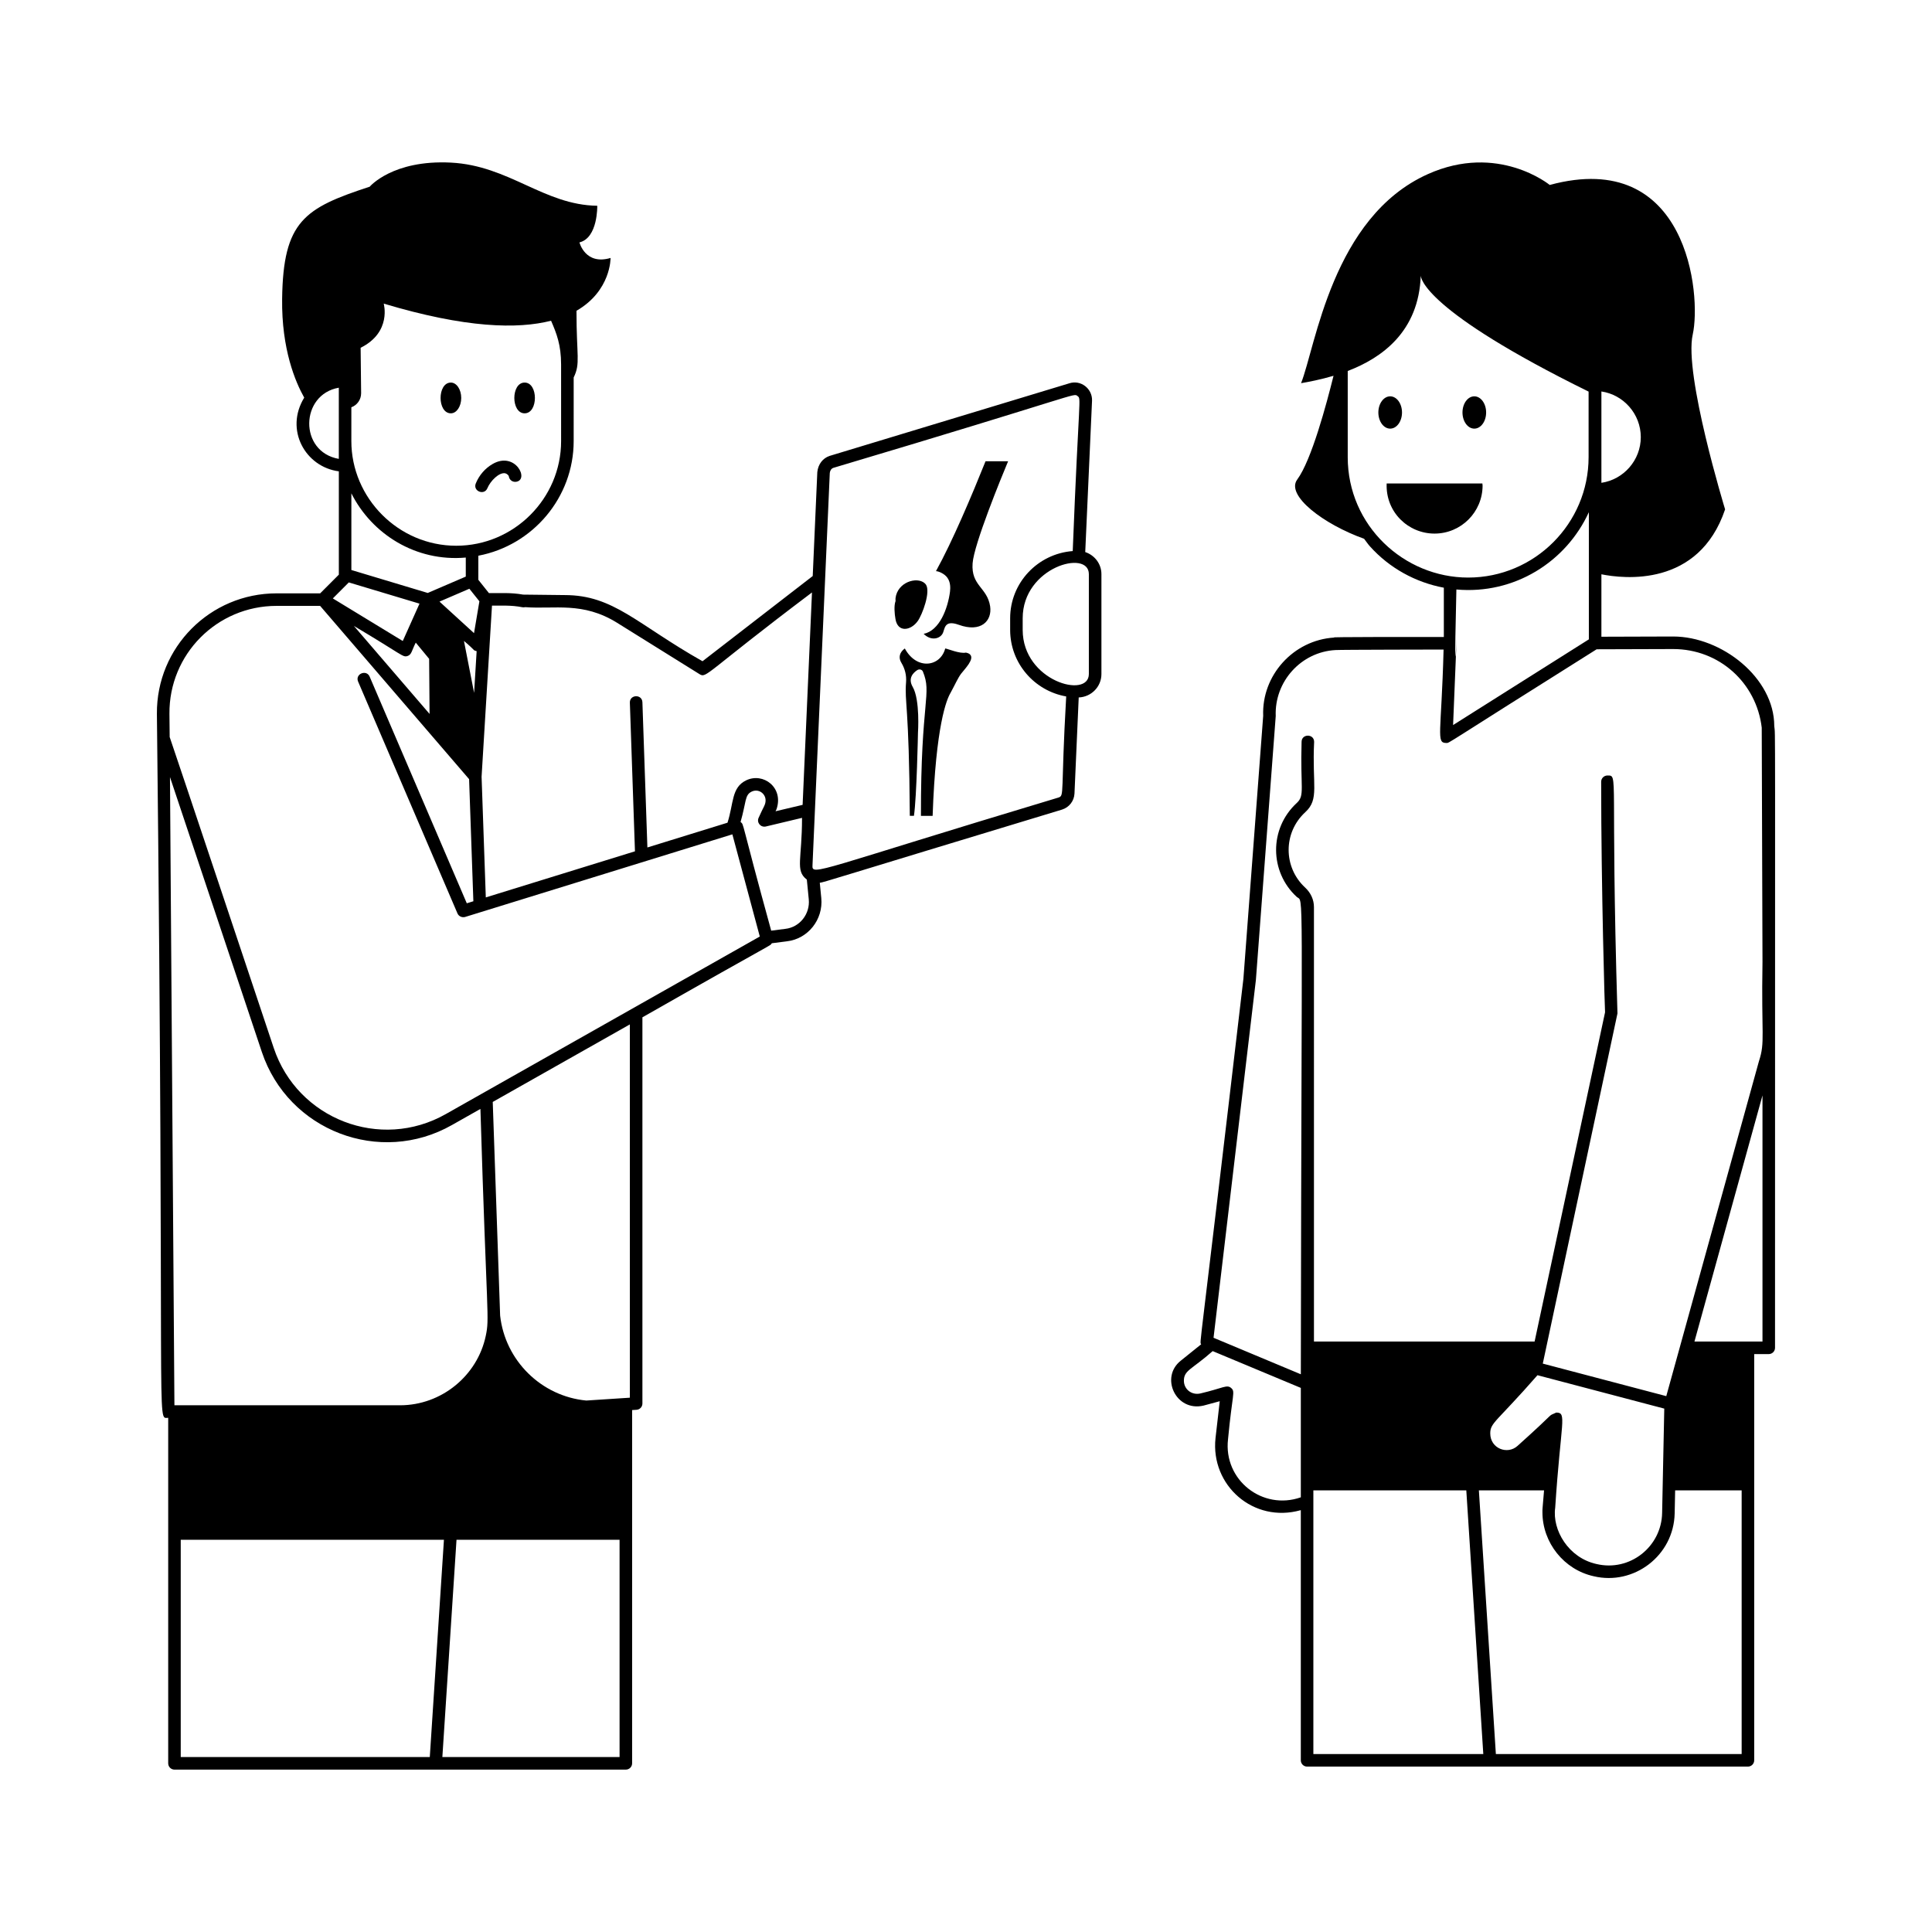<svg xmlns="http://www.w3.org/2000/svg" width="1200pt" height="1200pt" viewBox="0 0 1200 1200"><path d="m280.04 237.62c-8.52 0-8.52 19.102 0 19.102 3.555 0 6.441-4.277 6.441-9.551-0.004-5.273-2.887-9.551-6.441-9.551z"></path><path d="m325.85 237.62c-8.523 0-8.52 19.102 0 19.102 8.52 0 8.52-19.102 0-19.102z"></path><path d="m198.86 368.54h-27.066c-41.273 0-74.668 33.504-74.34 74.801 5.062 453.68-0.613 437.29 7.016 437.29v214.61c0 2.144 1.742 3.894 3.894 3.894h280.36c2.152 0 3.894-1.75 3.894-3.894l0.004-219.42 2.769-0.18c2.039-0.137 3.621-1.84 3.621-3.883v-239.88c86.578-49.32 78.73-43.879 80.375-46.008l9.359-1.203c13.082-1.477 22.668-13.516 21.367-26.848l-0.93-9.512c3-0.391 6.789-1.953 150.49-45.461 4.43-1.414 7.457-5.297 7.707-9.938l2.629-59.707c7.812-0.301 14.105-6.656 14.105-14.531v-62.062c0-6.441-4.254-11.762-10.051-13.711l4.223-94.07c0.254-7.422-7.004-13.117-14.215-10.715l-148.77 45.062c-4.238 1.398-7.168 5.176-7.656 10.074l-2.848 64.539-68.457 52.922c-40.918-23.102-55.137-41.09-85.594-41.09-2.086-0.023-27.398-0.309-25.797-0.289-7.816-1.387-14.227-0.832-21.281-0.957l-6.57-8.246v-14.961c33.945-6.426 59.219-36.297 59.219-71.168l0.004-39.539c4.309-8.895 1.734-12.891 1.742-41.43 21.52-12.406 21.168-32.805 21.168-32.805-15.738 4.676-19.324-9.664-19.324-9.664 11.531-2.805 11.066-22.754 11.066-22.754-33.195-0.469-54.703-24.938-90.855-26.805-36.312-1.871-50.492 14.961-50.492 14.961-40.52 13.246-53.766 21.352-54.391 69.66-0.406 31.344 8.277 51.68 13.723 61.359-12.262 19.961 0.68 43.059 21.5 45.777v64.172zm90.445-22.234v11.828l-23.621 10.164-47.445-14.258v-47.625c12.719 25.328 40.035 42.664 71.066 39.891zm-31.07 52.836 8.312 10.066 0.266 34.23-46.992-54.652c30.566 18.133 30.191 19.566 33.227 18.699 2.707-0.852 2.652-3.422 5.188-8.344zm36.238 31.223-6.262-32.066 0.07-0.125c7.836 6.633 5.117 5.484 7.773 6.277zm-77.824-68.613 43.91 13.184-10.395 23.207-43.434-26.449zm81.75 327.02c3.961 131.23 5.758 129.33 3.305 141-5.18 24.652-27.449 43.074-53.238 43.074h-140.13l-2.762-390.2 57.062 170.76c16.371 48.926 73.324 70.828 118.14 45.336zm-186.14 267.61h163.48l-8.789 134.96h-154.69zm162.5 134.96 8.789-134.96h101.28v134.96zm116.46-223.21-27.059 1.766c-27.914-2.613-50.41-24.781-53.52-52.734l-4.59-132.73 85.168-48.16zm-114.29-176.18c-40.707 23.113-92.145 3.129-106.9-41.031-3.211-9.613-63.18-189.25-64.641-193.14l-0.148-14.477c-0.297-36.832 29.422-66.98 66.547-66.98h27.043l92.535 107.62 2.652 75.844-4.086 1.262-60.328-140.76c-2-4.684-9.211-1.711-7.168 3.074l61.715 143.99c0.785 1.828 2.84 2.695 4.734 2.191l166-51.32 17.039 63.465zm210.88-115.03-8.805 1.125c-19.449-70.629-16.684-65.461-19.023-67.504 3.578-12.449 2.547-16.746 6.809-18.816 4.262-2.109 8.734 1.109 8.734 5.371 0 2.957-1.426 4.141-4.309 10.805-1.355 2.84 1.074 6.106 4.383 5.465 5.578-1.348 12.223-2.965 22.559-5.383 0.004 25.766-4.289 32.57 2.766 38.168 0.066 0.051 0.148 0.066 0.215 0.117l1.203 12.301c0.895 9.113-5.598 17.348-14.531 18.352zm188.5-220.33v62.062c0 15.613-41.098 4.441-41.098-27.41v-7.246c0-31.801 41.098-43.023 41.098-27.406zm-160.91-62.809c0.168-1.613 1.012-2.785 2.238-3.195 154.12-45.879 148.96-46.641 151.61-44.621 2.512 1.926 0.891-1.328-2.957 96.309-21.676 1.656-38.867 19.625-38.867 41.73v7.246c0 20.719 15.082 37.871 34.812 41.32-3.488 61.094-0.906 61.543-4.887 62.824-149.43 44.895-153.14 49.07-152.69 42.082zm-190.87 83.387c0.57 0.105 1.125 0.062 1.66-0.062 18.406 1.383 35.703-3.551 57.043 9.68l51.273 31.945c4.406 2.742 3.387-0.668 69.832-50.75l-5.816 131.93c-6.449 1.5-12.43 2.918-16.812 3.973l0.625-1.34c4.535-13.398-8.293-23.039-18.969-17.82-9.117 4.484-7.602 14.105-11.5 26.273l-49.758 15.379-3.094-90.199c-0.203-5.168-7.957-4.875-7.793 0.273l3.168 92.312-92.645 28.637-2.621-74.941 6.461-106.3c5.281 0.113 11.719-0.426 18.945 1.016zm-30.105 16.086-21.445-19.59 18.555-7.988 6.231 7.793zm54.09-119.27c0 35.613-29.242 64.984-65.145 64.984-36.004 0-65.137-29.719-65.137-64.984v-21.008c3.551-1.32 6.074-4.688 6.074-8.766l-0.312-28.207c19.48-9.664 14.336-27.43 14.336-27.43 50.914 15.262 83.164 15.934 103.95 10.637 3.441 7.926 6.231 15.023 6.231 27.227zm-138.07-33.176v44.211c-24.957-4.402-24.031-40.055 0-44.211z"></path><path d="m306.03 288.16c-4.742 2.738-8.371 6.926-10.5 12.086-1.977 4.797 5.238 7.723 7.199 2.984 1.883-4.559 7.273-9.949 11.043-9.27 1.117 0.242 2.199 1.387 2.262 1.84 0.258 2.102 2.062 3.637 4.262 3.484 8.871-0.898-0.133-19.211-14.266-11.125z"></path><path d="m573.7 393.7c4.438 4.414 9.766 3.199 11.672 0 1.617-2.535 0.629-9.047 10.07-5.648 13.949 5.074 20.871-2.484 19.555-11.438-1.824-11.859-11.902-12.652-10.895-26.734 0.836-11.879 17.949-53.582 22.051-63.391h-14.012c-8.43 21.012-20.492 49.629-30.797 68.266 1.562 0 5.246 1.527 7.07 4.055 2.031 2.848 1.918 6.371 1.641 8.734-1.359 10.359-6.43 24.102-16.355 26.156z"></path><path d="m600.11 405.39c-0.051 0-0.098-0.051-0.152-0.051-3.715 0.871-11.25-2.367-12.82-2.559 0 0-0.004 0.051-0.059 0.051-3.027 11.352-17.703 13.566-25.086-0.051-3.188 2.309-4.227 5.594-2.055 9.027 2.144 3.559 3.176 7.672 2.828 11.984-1.004 12.504 1.883 13.699 2.332 82.945h2.562c1.738-11.684 2.508-51.602 2.508-51.602s1.398-20.359-3.246-28.434c-3.133-5.367 0.195-8.777 2.801-10.48 1.246-0.801 2.871-0.402 3.461 0.805 5.836 14.176-1.312 17.23-1.18 89.715h7.266c1.961-56.316 8.711-72.363 11.117-76.375 2.953-5.43 4.465-9.039 6.512-11.836 2.621-3.356 8.434-9.16 5.641-11.984-0.605-0.656-1.566-0.957-2.43-1.156z"></path><path d="m569.98 385.81c2.926-4.051 8.207-18.352 5.09-22.777-3.832-5.055-15.953-2.531-18.496 6.707-0.195 0.789-0.461 2.137-0.348 2.945-0.023 0.191 0.051 0.434 0.027 0.625-1.094 2.887-0.617 7.988-0.086 11.004 1.309 8.719 9.461 7.531 13.812 1.496z"></path><path d="m747.57 873.03 10.035-2.711-2.633 22.98c-3.133 29.254 23.535 53.008 52.984 44.68v155.39c0 2.144 1.742 3.894 3.894 3.894h273.82c2.152 0 3.894-1.75 3.894-3.894l0.004-252.32h9.039c2.152 0 3.894-1.75 3.894-3.894 0-412.45 0.262-378-0.473-386.17 0-30.078-32.742-55.641-62.816-55.641l-44.555 0.141 0.004-38.781c13.645 2.754 60.395 8.328 76.832-40.32 0 0-25.715-84-20.105-108.62 5.457-24.469-2.961-116.11-88.832-92.883 0 0-32.105-26.336-75.742-6.703-59.375 26.648-69.66 107.22-78.699 129.82 4.684-0.781 11.93-2.172 20.164-4.582-4.309 17.348-13.664 52.395-22.504 64.375-7.441 9.875 16.414 27.918 41.48 36.848 1.293 1.605 2.359 3.367 3.781 4.871 12.062 13.387 28.223 22.242 45.758 25.527v30.625c-15.914-0.035-74.926-0.07-67.852 0.32-0.098 0.016-0.145 0-0.246 0.023-25.371 1.566-45.117 23.484-44.105 48.609l-12.289 163.32c-28.234 241.23-27.277 224.62-26.23 227.02l-12.695 10.219c-13.043 10.324-2.973 31.941 14.195 27.859zm244.03 98.406c-17.375-3.824-27.59-21.102-25.637-34.957 3.516-53.793 7.523-59.109 0.641-59.109-6.43 3.121 2.144-2.773-23.984 20.652-6.273 5.762-17 1.719-17-7.715 0-6.758 3.918-7.055 29.336-36.141l78.754 20.746-1.336 64.871c-0.41 20.91-20.043 36.578-40.773 31.652zm-175.85-45.754h94.996l10.559 163.79h-105.55c-0.004-75.309-0.004-124.51-0.004-163.79zm113.36 163.79-10.555-163.79h40.484c-1.094 13.359-1.004 11.148-1.004 13.566 0 18.992 13.414 35.719 31.832 39.781 24.875 5.938 49.77-12.723 50.301-39.082l0.293-14.266h41.312v163.79zm123.34-256.21 42.262-152.88v152.88h-42.262zm-57.789-533.38v-56.738c13.805 2.039 24.465 14.031 24.465 28.367 0 14.336-10.66 26.332-24.465 28.371zm-157.56-15.965v-53.496c21.051-8.039 44.184-24.34 45.355-59.277 0 1.387 1.867 21.656 104.25 72.078v40.695c0 41.258-33.559 74.816-74.801 74.816-39.742 0-74.809-32.184-74.809-74.816zm149.77 34.207v78.992l-84.328 53.223c5.184-129.14-0.555 24.266 2.047-84.199 35.941 3.223 68.098-17.066 82.281-48.016zm-206.81 290.55 12.32-163.93c-0.852-21.473 15.805-39.859 37.133-40.984 2.617-0.238 68.684-0.312 67.121-0.309-1.379 52.582-4.82 58.02 1.715 58.02 2.113 0-3.328 2.547 93.348-58.188l47.535-0.148c28.699 0 51.723 21.051 55.012 48.805l0.473 145.55c-0.797 45.855 1.762 49.566-2.191 61.602-5.887 21.277 21.324-77.07-57.57 208.07l-76.703-20.207c63.258-296.62 41.828-196.13 46.383-217.5-4.492-149.69 0.836-147.78-6.231-147.78-2.152 0-3.894 1.75-3.894 3.894 0 66.707 2.312 143.2 2.418 143.18l-43.758 204.5h-137.05l-0.004-269.85c0-4.535-1.949-8.859-5.5-12.145-13.512-12.484-13.781-33.996 0.129-46.812 8.898-8.16 4.152-16.699 5.481-43.648 0-5.156-7.793-5.156-7.793 0-0.859 28.75 2.184 33.164-2.961 37.91-17.395 16.043-16.871 42.84-0.145 58.273 4.668 4.34 3.031-19.227 2.641 296.61-1.598-0.668-57.652-24.113-54.219-22.676zm-26.84 230.52 54.746 22.852v67.961c-23.848 8.336-48.09-10.766-45.223-35.992 2.656-28.23 4.711-29.555 1.941-31.914-2.664-2.324-5.117 0.117-19.031 3.379-5.488 1.289-10.312-2.586-10.312-7.898 0-6.539 4.894-6.91 17.879-18.387z"></path><path d="m915.72 266.23c4.055 0 7.344-4.492 7.344-10.031 0-5.539-3.289-10.031-7.344-10.031-4.059 0-7.344 4.492-7.344 10.031 0 5.539 3.285 10.031 7.344 10.031z"></path><path d="m870.81 256.2c0-5.539-3.289-10.031-7.344-10.031s-7.344 4.492-7.344 10.031c0 5.539 3.289 10.031 7.344 10.031s7.344-4.492 7.344-10.031z"></path><path d="m920.86 301.57c0-0.438-0.109-0.844-0.129-1.281h-59.449c-0.742 17.773 13.363 31.133 29.727 31.133 16.484 0.004 29.852-13.363 29.852-29.852z"></path></svg>